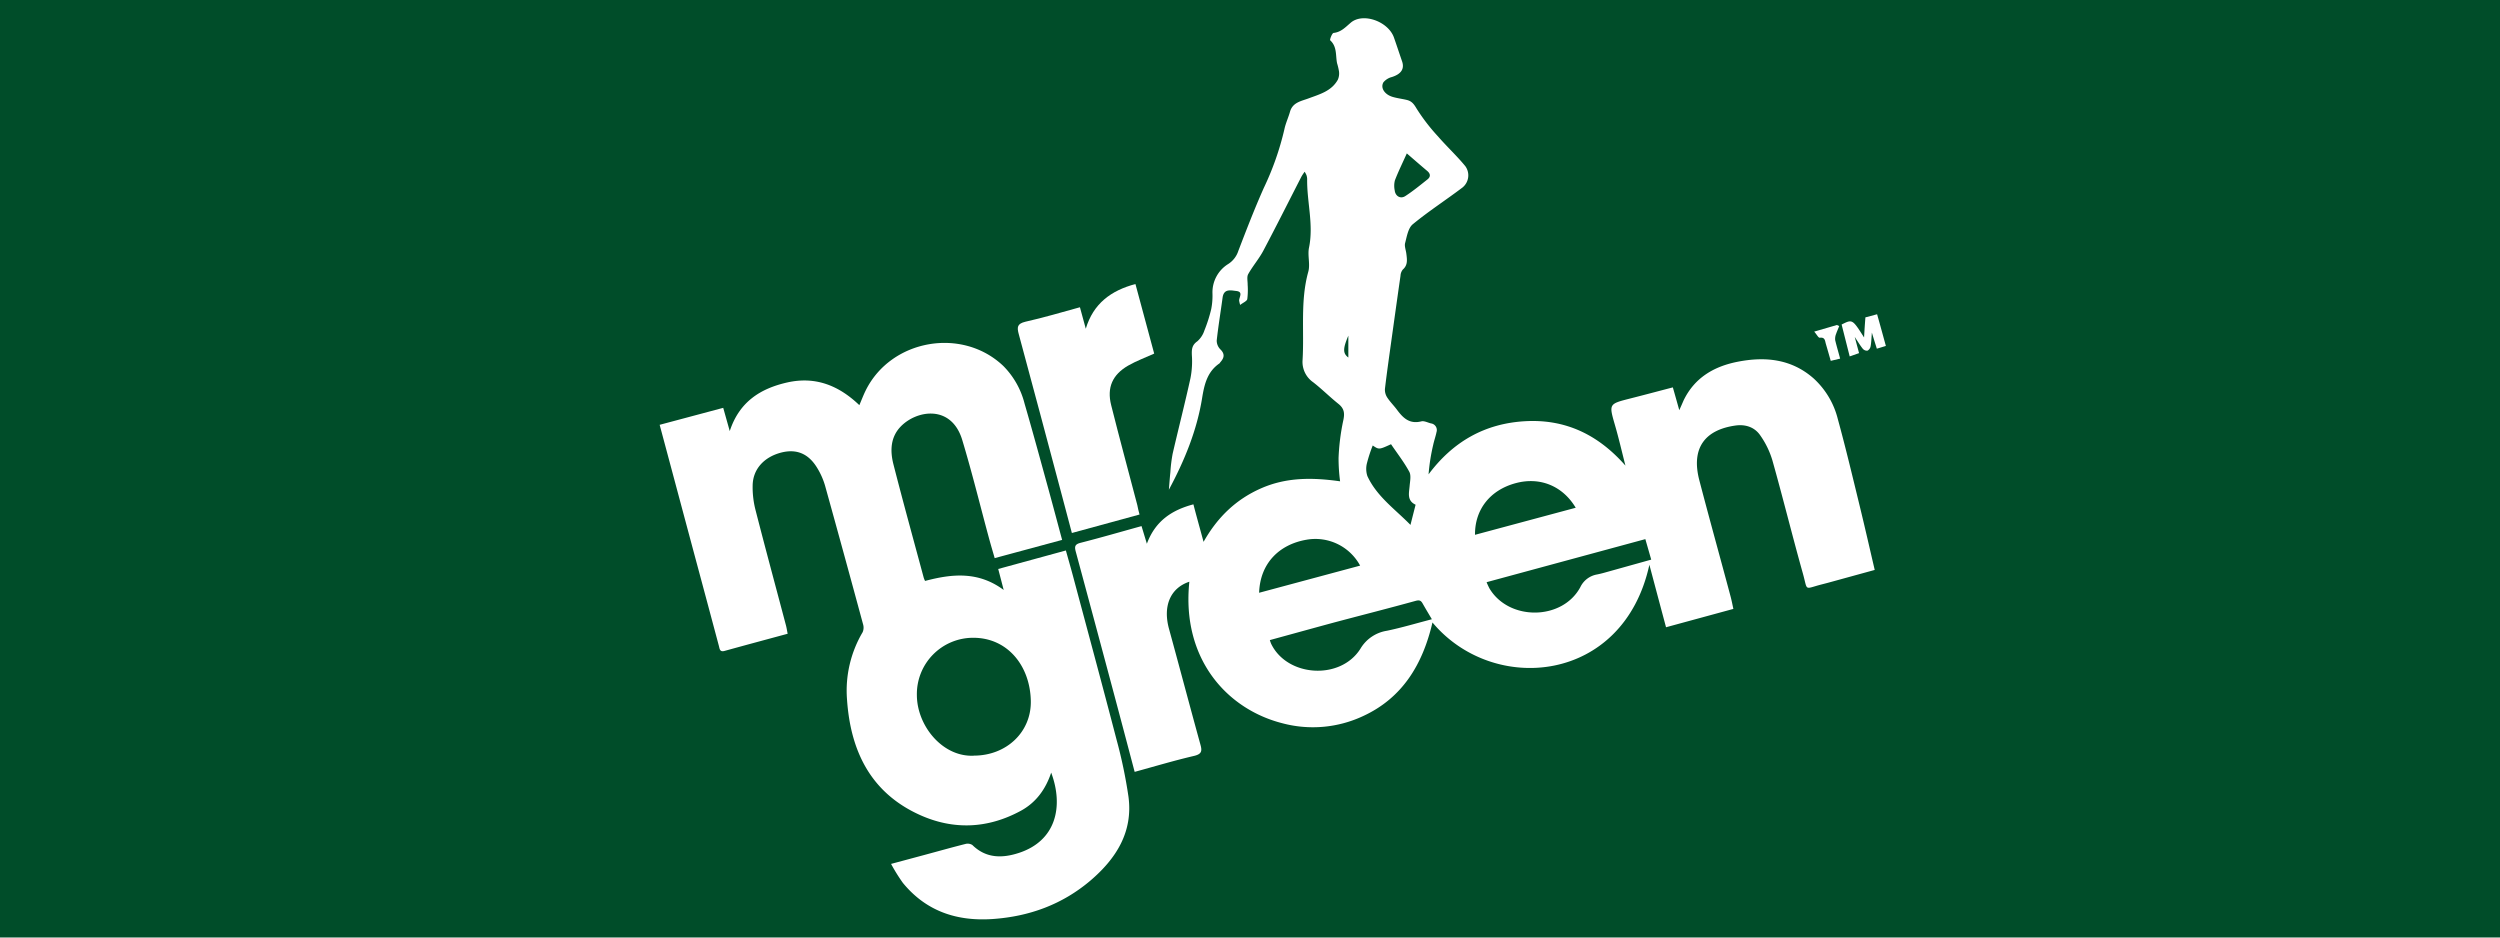 <svg id="Layer_1" data-name="Layer 1" xmlns="http://www.w3.org/2000/svg" viewBox="0 0 800 300"><defs><style>.cls-1{fill:#004d29;}.cls-2{fill:#fff;}</style></defs><rect class="cls-1" x="-14.14" y="-36" width="842.86" height="372"/><path class="cls-2" d="M363.09,247c-2.2-8.33-4.35-16.48-6.53-24.63q-6.12-22.92-12.31-45.83c-.42-1.54-.37-2.35,1.49-2.83,6.43-1.64,12.79-3.49,19.55-5.36L367,174c2.69-7.29,8-10.79,14.89-12.61,1,3.86,2.07,7.66,3.25,12,4.47-7.92,10.41-13.61,18.42-17.13s16.23-3.52,25.27-2.24a56.68,56.68,0,0,1-.49-7.47,70.34,70.34,0,0,1,1.44-11.69c.55-2.39.53-4-1.47-5.61-2.78-2.22-5.31-4.77-8.12-6.95a7.91,7.91,0,0,1-3.37-7.07c.57-9.42-.76-18.94,1.83-28.27.67-2.4-.28-5.22.23-7.7,1.53-7.41-.7-14.65-.59-22a4.17,4.17,0,0,0-.22-1.21,7.19,7.19,0,0,0-.58-1.09,16.15,16.15,0,0,0-1,1.5c-4.08,7.94-8.07,15.92-12.25,23.81-1.39,2.6-3.38,4.88-4.82,7.46-.49.9-.15,2.26-.17,3.41a23.16,23.16,0,0,1-.12,4.57c-.14.67-1.31,1.11-2.28,1.87a11.09,11.09,0,0,1-.33-1.39c0-1.13,1.41-2.83-.94-3.08-1.76-.2-3.95-.8-4.35,2.12-.62,4.58-1.38,9.14-1.88,13.74a4,4,0,0,0,1.17,2.83c1.52,1.49,1.21,2.73,0,4.1-.11.12-.17.3-.3.39-3.9,2.67-4.84,6.74-5.54,11.07-1.68,10.39-5.62,20-10.64,29.35.16-1.87.28-3.75.48-5.62a48.18,48.18,0,0,1,.73-5.91c1.86-8.07,3.92-16.08,5.7-24.17a28,28,0,0,0,.45-7.32c-.08-1.88,0-3.26,1.75-4.48a7.81,7.81,0,0,0,2.26-3.47,47.7,47.7,0,0,0,2.19-6.87,22.33,22.33,0,0,0,.39-5,10.63,10.63,0,0,1,5.06-9.4,7.81,7.81,0,0,0,3.21-4.17c2.6-6.78,5.21-13.56,8.17-20.19A91.31,91.31,0,0,0,411,41.39c.4-1.93,1.27-3.75,1.81-5.66.86-3,3.61-3.37,5.94-4.25,3.58-1.33,7.37-2.34,9.37-6a5,5,0,0,0,.36-2.62,19.26,19.26,0,0,0-.62-2.63c-.51-2.49.05-5.27-2.19-7.32-.22-.2.6-2.32,1.07-2.37,2.41-.27,3.77-1.81,5.49-3.27,3.91-3.35,12-.42,13.83,4.73.89,2.54,1.73,5.1,2.61,7.65.82,2.4-.32,4.06-3.27,5a5.13,5.13,0,0,0-2.71,1.7c-1,1.73.33,3.84,2.87,4.63,1.5.46,3.08.63,4.61,1s2.23,1.23,3.09,2.69a60.63,60.63,0,0,0,6.92,9c2.81,3.24,6,6.19,8.71,9.49A5,5,0,0,1,468,60c-5.28,4-10.84,7.58-15.92,11.77-1.47,1.22-1.89,3.89-2.44,6-.27,1,.25,2.27.39,3.42.22,1.82.54,3.61-1.13,5.07a3.43,3.43,0,0,0-.74,2c-.94,6.48-1.84,13-2.74,19.44-.77,5.57-1.58,11.15-2.24,16.74a4.55,4.55,0,0,0,.73,2.75c.89,1.38,2.1,2.56,3.09,3.89,1.95,2.63,4,4.71,7.81,3.76.92-.24,2.07.4,3.11.65a2.15,2.15,0,0,1,1.76,2.8c-.28,1.37-.77,2.71-1.06,4.08a62.12,62.12,0,0,0-1.48,9.42c7.82-10.48,18-16.26,30.85-17S511.35,139,520.14,149c-1.17-4.56-2.12-8.72-3.31-12.82-2-6.93-2.08-6.9,4.79-8.65,4.49-1.14,9-2.34,13.69-3.57.65,2.28,1.29,4.55,2.06,7.3.58-1.3,1-2.24,1.39-3.15,3.52-7.26,9.71-10.86,17.29-12.35,8.82-1.73,17.19-.91,24.28,5.31a26.16,26.16,0,0,1,7.78,13.06c2.5,9.11,4.68,18.3,6.92,27.47,1.67,6.84,3.23,13.71,4.88,20.78l-15.07,4.14-1.93.5c-5.75,1.48-4.37,2.26-6-3.55-3.37-12-6.37-24.18-9.76-36.21a27.47,27.47,0,0,0-3.87-7.94c-1.8-2.65-4.75-3.6-7.93-3.15-9.64,1.36-14.28,7.08-11.57,17.5,3.24,12.42,6.69,24.79,10,37.18.34,1.26.58,2.54.9,4l-21.55,5.87c-1.79-6.68-3.51-13.14-5.33-20-8.3,38.1-49.94,41.81-69.41,18.47-3.11,13.34-9.56,24.17-22.3,30a37.84,37.84,0,0,1-25.77,2.24c-17.69-4.52-32.3-20.58-29.73-45.28-6.05,2-8.5,7.73-6.53,15,3.39,12.37,6.67,24.77,10.08,37.14.56,2,.44,3-2,3.59C375.91,243.33,369.73,245.18,363.09,247Zm112.62-60.7a21,21,0,0,0,.92,2c6.21,10.43,23.3,10.29,29.07-.4a7.3,7.3,0,0,1,5.36-4.07c.72-.15,1.45-.32,2.17-.52l15.16-4.23-1.88-6.56Zm-69.36,18.53a11.85,11.85,0,0,0,.41,1.17c5.12,10.64,22.2,11.76,28.59,1.57a12,12,0,0,1,8.48-5.73c4.78-1,9.49-2.42,14.37-3.68-1.08-1.82-2-3.35-2.9-4.94-.55-1-1-1.3-2.31-.94-8.61,2.38-17.27,4.57-25.9,6.87C420.24,201,413.4,202.9,406.35,204.83ZM472,171.14l32.23-8.66c-4.18-7-11.45-9.95-19.17-7.88C476.93,156.77,471.93,162.94,472,171.14Zm-69.05,18.54L435.24,181a16.27,16.27,0,0,0-17.2-8.28C409.35,174.23,403.23,180.25,402.92,189.68Zm36.33-47.14a46.43,46.43,0,0,0-1.83,5.58,7.35,7.35,0,0,0,.11,4.22c3,6.52,8.87,10.6,13.79,15.63.56-2.22,1.09-4.3,1.64-6.46-2.81-1.31-2.11-3.7-1.91-6,.13-1.53.53-3.36-.11-4.55-1.67-3.08-3.86-5.89-5.84-8.81C441.27,143.91,441.27,143.91,439.25,142.54Zm10.91-93.47c-1.41,3.14-2.75,5.85-3.83,8.67a7.17,7.17,0,0,0-.05,3.2c.2,1.82,1.84,2.81,3.38,1.81,2.48-1.61,4.78-3.5,7.1-5.34,1.05-.83,1-1.79-.06-2.69C454.69,53,452.7,51.27,450.16,49.07Zm-18.72,58.34c-1.8,4.22-1.76,5.67,0,7Z"/><path class="cls-2" d="M252.05,202.8c-6.94,1.88-13.57,3.66-20.18,5.49-1.56.43-1.57-.64-1.83-1.61q-3.81-14.28-7.65-28.55c-3.73-13.91-7.45-27.83-11.3-42.19l20.34-5.43,2.09,7.44c3.06-9.37,9.8-13.63,18.47-15.58,9-2,16.44,1,23,7.28.72-1.67,1.31-3.26,2.07-4.78,8.12-16.29,30.83-20.3,44-7.76a26.1,26.1,0,0,1,6.79,12c2.7,9.29,5.23,18.64,7.81,28,1.42,5.18,2.79,10.37,4.22,15.66L318.3,178.6c-.63-2.19-1.26-4.29-1.83-6.4-2.84-10.47-5.41-21-8.55-31.4-3.44-11.39-14.55-9.63-19.69-4.31-3.34,3.45-3.42,7.89-2.31,12.18,3.1,12.11,6.43,24.16,9.68,36.23a7.22,7.22,0,0,0,.42,1c8.6-2.28,17-3.16,25.16,2.89-.64-2.46-1.16-4.47-1.75-6.72l21.65-5.92c.77,2.78,1.53,5.39,2.23,8,4.68,17.52,9.42,35,14,52.59a153.17,153.17,0,0,1,3.8,18.2c1.51,11.34-4,19.87-12.18,26.85-9,7.64-19.59,11.5-31.33,12.3-11.45.77-21.27-2.5-28.69-11.58a57.09,57.09,0,0,1-3.77-6.06l10.61-2.85c4.39-1.18,8.77-2.42,13.18-3.53a2.78,2.78,0,0,1,2.22.33c4.37,4.3,9.55,4.26,14.81,2.56,12-3.88,14.45-14.89,10.42-25.72-1.8,5.41-4.93,9.62-9.73,12.22-10.52,5.71-21.49,6.21-32.33,1.31-15.78-7.14-22.18-20.55-23.28-37a36.74,36.74,0,0,1,5-21.46,3.69,3.69,0,0,0,.14-2.55q-6-22.17-12.15-44.31a23.35,23.35,0,0,0-2.62-5.86c-2.8-4.53-6.63-6-11.46-4.76-5.49,1.44-9,5.31-9.1,10.45a29.24,29.24,0,0,0,.84,7.63c3.18,12.43,6.54,24.81,9.82,37.22C251.71,200.88,251.83,201.69,252.05,202.8Zm59.58,39c10.4,0,18.44-7.52,18.23-17.55-.24-11.21-7.46-20.23-18.53-20.16a18,18,0,0,0-17.93,18.3C293.4,232.2,301.59,242.32,311.63,241.82Z"/><path class="cls-2" d="M364.65,164.65,343,170.56l-3.13-11.81c-4.61-17.27-9.18-34.55-13.86-51.8-.61-2.24-.55-3.36,2.13-4,5.8-1.3,11.5-3,17.44-4.63.64,2.35,1.26,4.61,1.87,6.87,2.4-8,8-12.2,15.89-14.3,2,7.48,4,14.87,6,22.26-2.86,1.3-5.74,2.35-8.36,3.86-5,2.91-6.82,7-5.41,12.62,2.68,10.69,5.57,21.32,8.37,32C364.1,162.57,364.35,163.51,364.65,164.65Z"/><path class="cls-2" d="M599,106.43c-.15,1.82-.17,3.14-.41,4.41a2,2,0,0,1-1,1.38,1.79,1.79,0,0,1-1.5-.62c-.87-1.09-1.59-2.3-2.58-3.79L594.9,113l-3,1.05c-.89-3.5-1.74-6.86-2.58-10.2,3.45-1.74,3.45-1.74,7.18,4.14.08-1.27.13-2.21.19-3.14s.14-2,.24-3.29l3.74-1c1,3.52,1.88,6.77,2.81,10.14l-2.89.88C600.09,110,599.61,108.49,599,106.43Z"/><path class="cls-2" d="M588.84,114.76l-3,.71c-.54-1.87-1.05-3.68-1.58-5.48-.28-1-.26-2.13-1.94-1.92-.44.06-1-1.1-1.78-1.95l7.27-2.12.74.34c-.33.84-.71,1.66-1,2.51a4.21,4.21,0,0,0-.29,2C587.7,110.72,588.27,112.61,588.84,114.76Z"/></svg>